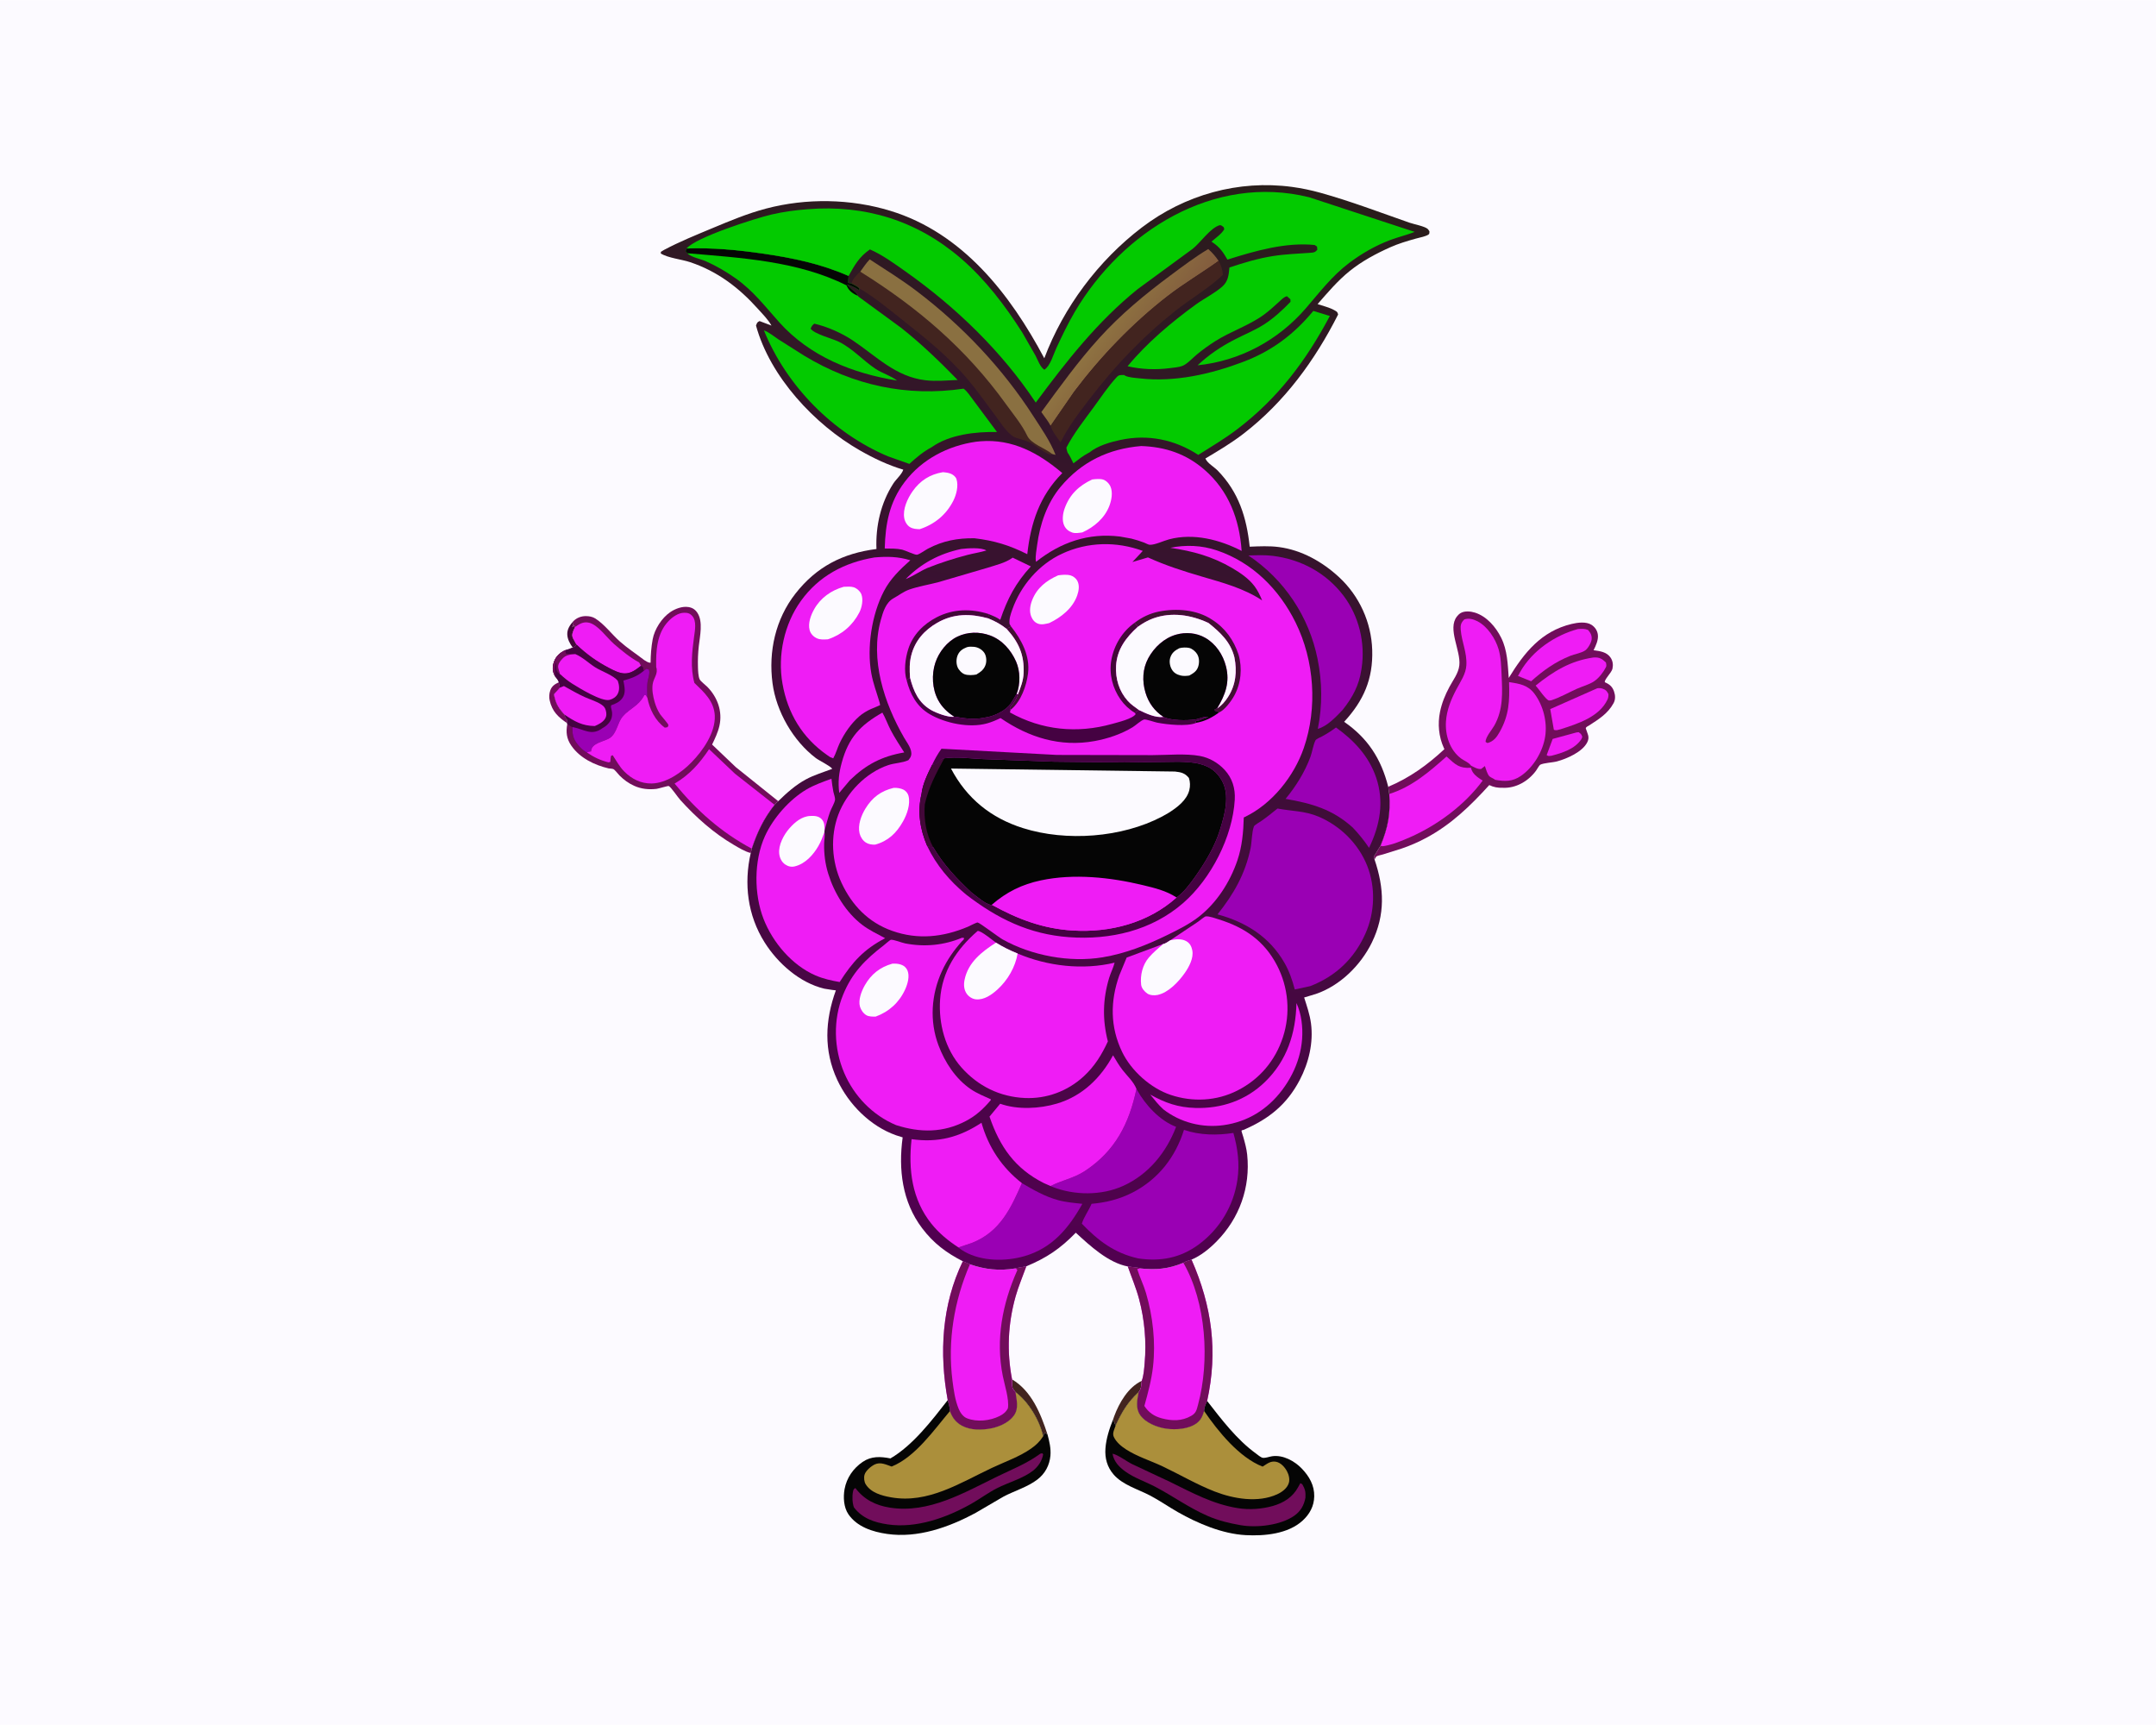 <svg version="1.1" xmlns="http://www.w3.org/2000/svg" style="display: block;" viewBox="0 0 2048 1638" width="1280" height="1024">
<defs>
	<linearGradient id="Gradient1" gradientUnits="userSpaceOnUse" x1="1046.05" y1="142.744" x2="849.971" y2="1188.05">
		<stop class="stop0" offset="0" stop-opacity="1" stop-color="rgb(41,29,27)"/>
		<stop class="stop1" offset="1" stop-opacity="1" stop-color="rgb(82,0,81)"/>
	</linearGradient>
	<linearGradient id="Gradient2" gradientUnits="userSpaceOnUse" x1="1088.92" y1="331.729" x2="1054.93" y2="305.619">
		<stop class="stop0" offset="0" stop-opacity="1" stop-color="rgb(131,93,62)"/>
		<stop class="stop1" offset="1" stop-opacity="1" stop-color="rgb(142,114,65)"/>
	</linearGradient>
</defs>
<path transform="translate(0,0)" fill="rgb(252,250,255)" d="M -0 -0 L 2048 0 L 2048 1638 L -0 1638 L -0 -0 z"/>
<path transform="translate(0,0)" fill="rgb(67,7,57)" d="M 544.676 589.746 L 544.667 590.492 C 544.625 592.501 544.588 593.735 543.5 595.51 L 545.449 594.035 L 546.389 595.178 C 544.827 598.374 542.81 601.88 544.075 605.5 L 547.6 612.016 C 546.229 613.592 546.084 614.248 544.015 614.837 C 541.326 611.163 538.998 606.894 538.861 602.23 C 538.713 597.227 541.513 593.32 544.676 589.746 z"/>
<path transform="translate(0,0)" fill="rgb(113,13,91)" d="M 522.148 665.079 C 521.417 662.144 521.673 658.534 522.662 655.693 C 524.157 651.402 526.914 649.679 530.848 647.808 C 531.256 649.531 531.66 651.161 531.837 652.929 L 526.202 659.284 C 527.703 666.655 529.523 670.938 534.5 676.593 L 536.052 678.412 C 536.809 680.272 537.397 682.043 538.816 683.518 L 538.713 686.673 C 530.195 680.872 524.478 675.497 522.148 665.079 z"/>
<path transform="translate(0,0)" fill="rgb(66,36,31)" d="M 1084.56 1311.33 C 1084.31 1314.98 1084.17 1319.13 1081.63 1322.05 C 1071.21 1331.5 1065.6 1341.09 1059.75 1353.81 L 1057.29 1348.15 L 1058.34 1345.07 C 1063.11 1332.15 1071.65 1317.35 1084.56 1311.33 z"/>
<path transform="translate(0,0)" fill="rgb(66,36,31)" d="M 961.351 1309.93 C 979.902 1320.93 988.59 1342.41 994.985 1362.11 L 992.848 1360.97 L 991.877 1361.31 L 990.889 1364.02 C 987.535 1348.89 977.021 1331.3 964.618 1322.04 C 960.54 1317.72 961.364 1315.63 961.351 1309.93 z"/>
<path transform="translate(0,0)" fill="rgb(239,28,245)" d="M 914.605 1197.76 L 921.33 1200.59 C 935.675 1205.63 949.259 1207.02 964.325 1204.56 L 964.364 1204.48 L 974.911 1202.55 C 971.531 1212.01 967.454 1221.42 964.735 1231.08 C 957.428 1257.04 956.226 1283.48 961.351 1309.93 C 961.364 1315.63 960.54 1317.72 964.618 1322.04 C 965.664 1329.54 967.935 1337.41 963.22 1344.11 C 957.859 1351.74 947.295 1355.79 938.389 1357 C 929.048 1358.27 918.693 1357.9 910.797 1352.06 C 906.456 1348.85 904.232 1344.97 902.295 1340.1 C 902.569 1337.06 900.943 1332.69 900.255 1329.64 C 892.105 1285.06 894.555 1239.16 914.605 1197.76 z"/>
<path transform="translate(0,0)" fill="rgb(113,13,91)" d="M 914.605 1197.76 L 921.33 1200.59 C 906.3 1235.38 899.955 1273.41 904.768 1311.17 C 905.911 1320.13 907.205 1329.72 910.728 1338.1 C 912.204 1341.61 914.834 1345.42 918.5 1346.87 C 928.042 1350.66 940.443 1349.29 949.5 1344.76 C 953.027 1343 955.642 1340.93 957.433 1337.34 C 958.731 1328.72 954.323 1315.53 952.556 1306.67 C 945.619 1271.89 952.156 1238.14 966.409 1206.11 C 965.294 1204.72 965.986 1205.24 964.325 1204.56 L 964.364 1204.48 L 974.911 1202.55 C 971.531 1212.01 967.454 1221.42 964.735 1231.08 C 957.428 1257.04 956.226 1283.48 961.351 1309.93 C 961.364 1315.63 960.54 1317.72 964.618 1322.04 C 965.664 1329.54 967.935 1337.41 963.22 1344.11 C 957.859 1351.74 947.295 1355.79 938.389 1357 C 929.048 1358.27 918.693 1357.9 910.797 1352.06 C 906.456 1348.85 904.232 1344.97 902.295 1340.1 C 902.569 1337.06 900.943 1332.69 900.255 1329.64 C 892.105 1285.06 894.555 1239.16 914.605 1197.76 z"/>
<path transform="translate(0,0)" fill="rgb(239,28,245)" d="M 1124.11 1199.21 C 1126.53 1197.72 1129.13 1197.02 1131.83 1196.19 C 1151.24 1240.36 1157.04 1283.26 1146.67 1330.42 C 1145.32 1333.55 1143.7 1336.5 1143.8 1339.97 C 1142.41 1344.59 1140.85 1348.45 1136.88 1351.45 C 1129.25 1357.21 1116.92 1358.04 1107.83 1356.74 C 1099.15 1355.5 1088.19 1351.26 1083.02 1343.77 C 1078.45 1337.14 1080.23 1329.39 1081.63 1322.05 C 1084.17 1319.13 1084.31 1314.98 1084.56 1311.33 C 1086.46 1306.31 1086.85 1299.75 1087.32 1294.44 C 1089.13 1274.16 1087.27 1253.29 1082.02 1233.62 C 1079.22 1223.11 1074.89 1212.94 1071.31 1202.67 L 1082.63 1204.15 L 1082.77 1204.5 C 1098.15 1206.17 1109.84 1205.08 1124.11 1199.21 z"/>
<path transform="translate(0,0)" fill="rgb(113,13,91)" d="M 1124.11 1199.21 C 1126.53 1197.72 1129.13 1197.02 1131.83 1196.19 C 1151.24 1240.36 1157.04 1283.26 1146.67 1330.42 C 1145.32 1333.55 1143.7 1336.5 1143.8 1339.97 C 1142.41 1344.59 1140.85 1348.45 1136.88 1351.45 C 1129.25 1357.21 1116.92 1358.04 1107.83 1356.74 C 1099.15 1355.5 1088.19 1351.26 1083.02 1343.77 C 1078.45 1337.14 1080.23 1329.39 1081.63 1322.05 C 1084.17 1319.13 1084.31 1314.98 1084.56 1311.33 C 1086.46 1306.31 1086.85 1299.75 1087.32 1294.44 C 1089.13 1274.16 1087.27 1253.29 1082.02 1233.62 C 1079.22 1223.11 1074.89 1212.94 1071.31 1202.67 L 1082.63 1204.15 L 1082.77 1204.5 L 1080.27 1205.18 C 1082.64 1212.9 1086.3 1220.13 1088.6 1227.94 C 1095.12 1250.09 1097.88 1274.8 1095.26 1297.79 C 1093.81 1310.53 1090.46 1322.84 1087.05 1335.16 C 1091.13 1341.45 1096.36 1345 1103.58 1346.93 C 1113.26 1349.51 1122.61 1349.7 1131.54 1344.58 C 1136.22 1341.9 1136.66 1339.03 1138.02 1334 C 1149.27 1292.54 1145.77 1236.82 1124.11 1199.21 z"/>
<path transform="translate(0,0)" fill="rgb(5,5,5)" d="M 964.618 1322.04 C 977.021 1331.3 987.535 1348.89 990.889 1364.02 L 991.877 1361.31 L 992.848 1360.97 L 994.985 1362.11 C 996.78 1368.61 998.434 1375.64 997.803 1382.44 C 996.96 1391.54 992.753 1399.39 985.5 1404.99 C 976.366 1412.05 963.767 1415.77 953.5 1421.11 L 926.837 1436.68 C 901.401 1450.41 871.824 1460.94 842.59 1456.71 C 828.876 1454.73 814.147 1450.05 805.93 1438.07 C 801.398 1431.46 800.873 1421.76 802.272 1414.12 C 804.225 1403.47 810.555 1394.38 819.464 1388.31 C 827.719 1382.68 836.486 1383.16 845.842 1385 C 867.154 1372.59 885.226 1348.89 900.255 1329.64 C 900.943 1332.69 902.569 1337.06 902.295 1340.1 C 904.232 1344.97 906.456 1348.85 910.797 1352.06 C 918.693 1357.9 929.048 1358.27 938.389 1357 C 947.295 1355.79 957.859 1351.74 963.22 1344.11 C 967.935 1337.41 965.664 1329.54 964.618 1322.04 z"/>
<path transform="translate(0,0)" fill="rgb(113,13,91)" d="M 988.197 1380.5 L 989.956 1380.08 L 990.905 1381 C 990.015 1387.12 986.14 1392.81 981.279 1396.64 C 971.959 1403.98 957.73 1407.84 946.978 1413.33 C 938.504 1417.66 930.913 1423.41 922.655 1428.08 C 899.245 1441.31 870.33 1451.69 843.188 1447.67 C 830.564 1445.8 818.996 1441.92 811.129 1431.45 C 809.595 1427.2 809.362 1420.98 810.275 1416.54 C 810.681 1414.56 810.882 1414.12 812.5 1413.12 C 820.824 1424.13 831.88 1429.64 845.332 1431.75 C 882.259 1437.53 915.745 1417.55 947.612 1402.05 C 961.616 1395.24 975.582 1389.81 988.197 1380.5 z"/>
<path transform="translate(0,0)" fill="rgb(171,143,59)" d="M 964.618 1322.04 C 977.021 1331.3 987.535 1348.89 990.889 1364.02 C 987.767 1368.91 984.175 1372.35 979.46 1375.65 C 968.366 1383.44 954.488 1388.21 942.228 1394 C 911.96 1408.29 881.417 1428.22 846.344 1421.95 C 837.631 1420.4 827.351 1417.63 822.357 1409.6 C 820.837 1407.15 820.431 1403.24 821.236 1400.48 C 822.363 1396.62 827.455 1392.39 830.918 1390.72 C 836.351 1388.11 841.719 1390.93 847.004 1392.72 C 869.444 1383.65 887.105 1358.1 902.295 1340.1 C 904.232 1344.97 906.456 1348.85 910.797 1352.06 C 918.693 1357.9 929.048 1358.27 938.389 1357 C 947.295 1355.79 957.859 1351.74 963.22 1344.11 C 967.935 1337.41 965.664 1329.54 964.618 1322.04 z"/>
<path transform="translate(0,0)" fill="rgb(5,5,5)" d="M 1081.63 1322.05 C 1080.23 1329.39 1078.45 1337.14 1083.02 1343.77 C 1088.19 1351.26 1099.15 1355.5 1107.83 1356.74 C 1116.92 1358.04 1129.25 1357.21 1136.88 1351.45 C 1140.85 1348.45 1142.41 1344.59 1143.8 1339.97 C 1143.7 1336.5 1145.32 1333.55 1146.67 1330.42 C 1160.29 1347.91 1174.91 1367.23 1193.01 1380.32 C 1194.62 1381.48 1197.74 1384.27 1199.7 1384.44 C 1202.53 1384.69 1205.67 1383.32 1208.5 1382.92 C 1218.76 1381.46 1229.65 1387.43 1236.57 1394.63 C 1243.7 1402.05 1248.62 1410.6 1248.4 1421.11 C 1248.2 1430.38 1244.08 1437.88 1237.42 1444.02 C 1223.6 1456.76 1201.16 1458.82 1183.25 1457.86 C 1161.19 1456.67 1137.85 1446.83 1118.75 1435.94 C 1109.81 1430.83 1101.34 1424.88 1092.2 1420.11 C 1080.84 1414.18 1066.54 1410.25 1057.91 1400.38 C 1051.73 1393.31 1049.39 1384.82 1050.07 1375.5 C 1050.75 1366.18 1053.8 1356.76 1057.29 1348.15 L 1059.75 1353.81 C 1065.6 1341.09 1071.21 1331.5 1081.63 1322.05 z"/>
<path transform="translate(0,0)" fill="rgb(113,13,91)" d="M 1056.81 1380.5 C 1062.41 1381.7 1069.94 1387.76 1075.5 1390.44 L 1111.53 1407.34 C 1132.83 1417.79 1152.23 1428.48 1176 1432.25 C 1186.81 1433.97 1198.71 1433.13 1209.22 1430.12 C 1219.39 1427.21 1227.98 1421.78 1233.1 1412.31 L 1234.69 1409.44 L 1235.21 1408.5 L 1237.04 1409.5 C 1239.74 1414.14 1240.36 1416.89 1240.05 1422.24 C 1238.74 1429.49 1235.54 1435.16 1229.43 1439.44 C 1216.42 1448.57 1193.82 1451.09 1178.38 1448.4 C 1167.5 1446.49 1157.54 1444.1 1147.32 1439.69 C 1129.65 1432.06 1114.28 1420.82 1097.37 1411.93 C 1088.16 1407.09 1077.46 1403.55 1069.03 1397.49 C 1063.11 1393.23 1057.98 1387.98 1056.81 1380.5 z"/>
<path transform="translate(0,0)" fill="rgb(171,143,59)" d="M 1081.63 1322.05 C 1080.23 1329.39 1078.45 1337.14 1083.02 1343.77 C 1088.19 1351.26 1099.15 1355.5 1107.83 1356.74 C 1116.92 1358.04 1129.25 1357.21 1136.88 1351.45 C 1140.85 1348.45 1142.41 1344.59 1143.8 1339.97 C 1157.02 1359.26 1177.12 1384.16 1199.36 1392.77 C 1203.64 1390.18 1206.7 1387.22 1212 1388.15 C 1216.55 1388.95 1220.4 1393.28 1222.48 1397.14 C 1224.21 1400.33 1225.36 1404.73 1224.26 1408.31 C 1222.71 1413.42 1217.79 1416.98 1213.13 1419.1 C 1194.96 1427.38 1171.8 1423.42 1153.87 1416.44 C 1136.74 1409.78 1120.96 1400.41 1104.39 1392.56 C 1092.87 1387.11 1080.27 1383.3 1069.54 1376.37 C 1065.03 1373.46 1060.27 1369.47 1057.98 1364.5 C 1056.39 1361.04 1058.63 1357.2 1059.75 1353.81 C 1065.6 1341.09 1071.21 1331.5 1081.63 1322.05 z"/>
<path transform="translate(0,0)" fill="rgb(113,13,91)" d="M 617.993 629.237 C 618.118 621.533 618.596 614.553 619.993 606.964 C 621.755 597.397 628.632 586.688 636.694 581.194 C 641.479 577.934 648.213 575.408 654.056 576.388 C 657.778 577.011 660.368 578.697 662.454 581.843 C 668.003 590.214 664.87 603.868 663.818 613.209 C 663.058 619.955 662.774 626.649 662.993 633.438 C 663.095 636.611 663.245 642.177 664.608 645.015 C 665.542 646.96 670.162 650.405 671.844 652.119 C 681.508 661.97 686.486 675.397 683.386 689.168 C 681.998 695.331 679.163 701.313 676.421 706.979 L 698.947 728.426 L 739.253 760.752 C 737.995 761.872 736.782 762.867 735.775 764.227 C 725.418 777.299 719.36 790.145 714.116 805.862 L 713.131 809.986 C 707.788 808.733 701.707 804.969 697 802.221 C 677.755 790.984 660.997 775.959 646.107 759.481 C 643.788 756.914 637.466 747.447 635.266 746.36 C 634.634 746.048 625.424 748.849 623.676 749.052 C 616.256 749.912 609.034 749.201 602.22 746.083 C 596.965 743.678 592.572 740.46 588.501 736.378 C 587.076 734.95 584.312 731.154 582.676 730.321 C 581.74 729.845 579.297 729.807 578.164 729.635 C 564.642 726.473 550.833 719.768 542.719 708.06 C 538.161 701.484 537.47 695.16 538.875 687.528 L 538.713 686.673 L 538.816 683.518 C 537.397 682.043 536.809 680.272 536.052 678.412 L 534.5 676.593 C 529.523 670.938 527.703 666.655 526.202 659.284 L 531.837 652.929 C 531.66 651.161 531.256 649.531 530.848 647.808 C 530.366 645.737 528.624 644.021 527.34 642.34 L 526.976 641.672 C 524.605 637.141 524.55 633.052 526.259 628.27 C 528.124 623.051 531.963 619.638 536.904 617.361 C 539.438 616.699 541.656 615.983 544.015 614.837 C 546.084 614.248 546.229 613.592 547.6 612.016 L 544.075 605.5 C 542.81 601.88 544.827 598.374 546.389 595.178 L 545.449 594.035 L 543.5 595.51 C 544.588 593.735 544.625 592.501 544.667 590.492 L 544.676 589.746 C 547.869 586.592 552.001 584.96 556.486 584.976 C 559.655 584.988 562.787 585.53 565.5 587.244 C 574.057 592.649 581.088 602.196 588.692 608.961 C 596.014 615.474 604.331 620.816 612.057 626.817 C 614.089 627.962 615.626 629.335 617.993 629.237 z"/>
<path transform="translate(0,0)" fill="rgb(239,28,245)" d="M 546.389 595.178 C 550.632 592.315 554.178 590.027 559.5 591.246 C 568.05 593.204 576.487 605.562 583.189 611.403 C 590.138 617.46 598.983 624.704 607.105 628.962 C 607.705 630.02 608.376 631.062 608.835 632.19 C 604.181 635.782 599.549 639.5 593.34 639.41 C 588.47 639.339 583.214 636.653 578.944 634.443 C 567.129 628.327 557.181 621.228 547.6 612.016 L 544.075 605.5 C 542.81 601.88 544.827 598.374 546.389 595.178 z"/>
<path transform="translate(0,0)" fill="rgb(239,28,245)" d="M 714.116 805.862 C 684.795 790.183 661.813 769.63 640.795 744.04 C 654.963 735.744 664.538 724.927 673.565 711.365 L 698.18 734.68 L 735.775 764.227 C 725.418 777.299 719.36 790.145 714.116 805.862 z"/>
<path transform="translate(0,0)" fill="rgb(69,2,66)" d="M 547.6 612.016 C 557.181 621.228 567.129 628.327 578.944 634.443 C 583.214 636.653 588.47 639.339 593.34 639.41 C 599.549 639.5 604.181 635.782 608.835 632.19 L 610.918 633.581 L 611.039 634.714 C 611.231 636.195 611.028 635.645 611.741 636.735 L 614 634.987 L 616.329 635.663 C 617.893 639.074 615.227 645.086 614.929 649 C 614.591 653.449 614.786 658.126 614.952 662.586 L 613.523 660.148 L 612.069 660.035 L 611.57 660.963 C 606.193 670.736 597.991 672.711 591.462 680.435 C 586.473 686.337 586.097 696.023 579.401 700.688 C 574.263 704.267 561.541 705.283 561.5 713.51 L 560.454 713.601 C 559.288 713.725 558.517 713.969 557.46 714.465 C 555.177 713.595 551.965 710.568 550.318 708.724 C 544.926 702.683 543.447 698.482 543.825 690.366 C 542.956 690.436 539.803 688.096 538.875 687.528 L 538.713 686.673 L 538.816 683.518 C 537.397 682.043 536.809 680.272 536.052 678.412 L 534.5 676.593 C 529.523 670.938 527.703 666.655 526.202 659.284 L 531.837 652.929 C 531.66 651.161 531.256 649.531 530.848 647.808 C 530.366 645.737 528.624 644.021 527.34 642.34 L 526.976 641.672 C 524.605 637.141 524.55 633.052 526.259 628.27 C 528.124 623.051 531.963 619.638 536.904 617.361 C 539.438 616.699 541.656 615.983 544.015 614.837 C 546.084 614.248 546.229 613.592 547.6 612.016 z"/>
<path transform="translate(0,0)" fill="rgb(113,13,91)" d="M 527.34 642.34 L 526.976 641.672 C 524.605 637.141 524.55 633.052 526.259 628.27 C 528.124 623.051 531.963 619.638 536.904 617.361 L 537.51 620.5 C 539.22 621.126 539.466 621.062 541.194 620.895 C 543.087 620.713 544.587 620.747 546.455 621.041 C 541.7 621.529 537.724 621.562 534.312 625.31 L 533.406 626.295 C 531.718 628.221 529.916 630.791 530.163 633.5 C 530.321 635.225 531.005 636.89 531.509 638.531 L 532.022 640.334 C 530.031 638.652 529.005 638.242 528.51 635.5 L 528.417 628.65 C 526.464 633.01 527.14 637.672 527.34 642.34 z"/>
<path transform="translate(0,0)" fill="rgb(239,28,245)" d="M 531.837 652.929 L 535.672 651.417 C 542.084 655.003 548.49 658.709 555.174 661.766 C 560.202 664.066 567.015 666.015 571.5 669.15 C 573.677 670.672 574.768 671.998 575.446 674.504 C 576.256 677.494 576.333 680.087 574.556 682.757 C 572.448 685.924 568.398 687.967 564.977 689.394 C 553.138 689.251 545.674 685.005 536.052 678.412 L 534.5 676.593 C 529.523 670.938 527.703 666.655 526.202 659.284 L 531.837 652.929 z"/>
<path transform="translate(0,0)" fill="rgb(239,28,245)" d="M 532.022 640.334 L 531.509 638.531 C 531.005 636.89 530.321 635.225 530.163 633.5 C 529.916 630.791 531.718 628.221 533.406 626.295 L 534.312 625.31 C 537.724 621.562 541.7 621.529 546.455 621.041 C 553.551 623.996 558.983 629.539 565.414 633.623 C 571.391 637.419 582.708 641.154 586.858 646.5 C 588.239 650.434 588.788 654.974 586.764 658.827 C 585.187 661.829 582.212 663.732 579 664.534 C 571.502 666.405 550.27 653.372 543.405 649.035 C 539.391 646.499 535.855 643.617 532.405 640.366 L 532.022 640.334 z"/>
<path transform="translate(0,0)" fill="rgb(154,0,180)" d="M 611.741 636.735 L 614 634.987 L 616.329 635.663 C 617.893 639.074 615.227 645.086 614.929 649 C 614.591 653.449 614.786 658.126 614.952 662.586 L 613.523 660.148 L 612.069 660.035 L 611.57 660.963 C 606.193 670.736 597.991 672.711 591.462 680.435 C 586.473 686.337 586.097 696.023 579.401 700.688 C 574.263 704.267 561.541 705.283 561.5 713.51 L 560.454 713.601 C 559.288 713.725 558.517 713.969 557.46 714.465 C 555.177 713.595 551.965 710.568 550.318 708.724 C 544.926 702.683 543.447 698.482 543.825 690.366 L 545.373 690.683 C 554.784 692.719 561.713 698.485 571.213 692.164 L 572.178 691.47 C 575.31 689.763 578.199 687.406 579.913 684.198 C 581.645 680.959 581.849 677.011 580.863 673.533 C 580.419 671.967 580.107 671.258 580.607 669.626 C 584.579 668.367 588.559 666.493 591.088 663.027 C 594.595 658.219 593.353 652.706 592.383 647.276 L 592.182 646.211 C 599.117 644.26 605.247 642.197 610.84 637.5 L 611.741 636.735 z"/>
<path transform="translate(0,0)" fill="rgb(239,28,245)" d="M 623.31 633.309 C 623.026 618.105 623.824 601.373 635.048 589.714 C 638.814 585.803 644.26 581.841 649.891 581.8 C 653.239 581.777 655.399 582.315 657.684 584.976 C 661.884 589.869 660.108 598.635 659.317 604.536 C 657.338 619.29 655.641 633.811 659.609 648.447 C 668.714 657.197 678.376 665.795 678.983 679.5 C 679.701 695.702 667.634 712.793 656.897 723.826 C 647.512 733.47 633.066 743.672 619.044 743.951 C 608.901 744.152 600.066 739.688 593.006 732.598 C 588.405 727.977 585.597 722.45 582 717.104 L 580.412 717.724 L 580.051 719.837 L 579.755 723.455 L 578 723.884 C 570.224 721.948 564.059 718.98 557.46 714.465 C 558.517 713.969 559.288 713.725 560.454 713.601 L 561.5 713.51 C 561.541 705.283 574.263 704.267 579.401 700.688 C 586.097 696.023 586.473 686.337 591.462 680.435 C 597.991 672.711 606.193 670.736 611.57 660.963 L 612.069 660.035 L 613.523 660.148 L 614.952 662.586 C 617.062 673.401 622.433 684.317 631.5 690.923 L 634.08 690.5 C 634.358 689.833 634.989 689.218 634.914 688.5 C 634.768 687.107 628.269 680.018 627.068 678.193 C 624.695 674.59 622.985 670.563 621.819 666.419 C 620.344 661.173 619.172 655.157 619.961 649.705 C 620.845 643.607 625.507 639.774 623.31 633.309 z"/>
<path transform="translate(0,0)" fill="rgb(113,13,91)" d="M 1318.69 747.099 C 1339.2 738.427 1355.82 726.441 1372.06 711.333 L 1371.45 710.028 C 1366.66 699.508 1365.56 687.339 1367.87 676 C 1369.62 667.46 1372.68 659.997 1376.78 652.3 C 1380.3 645.678 1385.39 639.342 1386.23 631.721 C 1387.79 617.661 1374.7 597.218 1383.94 585.332 C 1384.87 584.126 1386.07 582.928 1387.38 582.128 C 1391.15 579.821 1397.03 580.395 1401.06 581.665 C 1412.25 585.181 1420.9 595.3 1425.96 605.486 C 1431.93 617.484 1432.19 630.641 1433.16 643.729 C 1447.86 619.741 1464.04 599.338 1492.83 592.445 C 1498.47 591.094 1506.65 589.95 1511.81 593.28 C 1515.11 595.416 1517.36 598.761 1517.82 602.678 C 1518.41 607.71 1515.93 612.979 1513.76 617.383 C 1519.8 618.242 1526.27 618.93 1529.97 624.5 C 1532.05 627.624 1532.49 631.387 1531.68 635 C 1530.85 638.745 1523.47 645.61 1524.5 647.817 L 1525.35 648.196 C 1529.38 650.072 1531.74 652.343 1533.2 656.614 C 1534.45 660.281 1534.62 664.219 1532.73 667.689 C 1527.35 677.546 1518.66 682.937 1509.5 688.825 C 1508.42 689.519 1506.02 690.449 1506.4 691.766 C 1507.76 696.461 1510.34 699.55 1507.83 704.675 C 1503.28 713.968 1488.44 720.418 1479 722.977 C 1474.83 724.108 1466.46 724.35 1463 726.163 C 1462.2 726.585 1459.79 730.846 1459.09 731.797 C 1451.77 741.729 1440.01 748.654 1427.44 748.026 C 1422.77 748.151 1418.89 747.529 1414.68 745.455 C 1396.68 765.238 1378.53 782.907 1354.72 795.626 C 1347.17 799.657 1339.43 803.06 1331.32 805.792 L 1313.58 811.36 C 1312.05 811.835 1308.79 812.393 1307.5 813.23 C 1307.03 813.535 1306.06 815.58 1305.7 816.163 L 1305.01 813.487 L 1311.37 803.075 C 1318.45 786.013 1321.02 772.391 1319.66 753.917 L 1318.69 747.099 z"/>
<path transform="translate(0,0)" fill="rgb(239,28,245)" d="M 1497.38 695.5 L 1499.56 695.224 C 1501.77 696.806 1502.04 696.979 1503.02 699.5 C 1502.79 700.432 1502.62 701.19 1502.07 702 C 1495.81 711.299 1483.96 714.951 1473.74 717.609 C 1471.53 717.81 1471.08 718.306 1469.19 717 L 1474.9 701.638 L 1497.38 695.5 z"/>
<path transform="translate(0,0)" fill="rgb(239,28,245)" d="M 1517.3 653.5 C 1519.07 653.257 1520.79 653.354 1522.5 653.964 C 1525.69 655.103 1526.31 656.208 1527.86 659 C 1527.93 660.866 1527.79 662.497 1526.98 664.217 C 1519.13 680.892 1498.5 687.241 1482.41 692.447 C 1480 693.021 1478.41 693.823 1476.03 693 L 1472.59 673.299 L 1517.3 653.5 z"/>
<path transform="translate(0,0)" fill="rgb(239,28,245)" d="M 1498.91 597.25 C 1502.45 597.021 1505.13 596.788 1508.5 598.128 C 1510.83 600.783 1512.29 603.426 1511.91 607.088 C 1511.58 610.236 1508.48 615.617 1505.91 617.472 C 1502.31 620.071 1495.82 621.018 1491.55 622.745 C 1477.05 628.603 1465.97 636.557 1454.45 646.867 L 1441.94 641.823 L 1444.17 637.734 C 1455.68 617.737 1476.94 603.219 1498.91 597.25 z"/>
<path transform="translate(0,0)" fill="rgb(239,28,245)" d="M 1513.49 624.299 L 1514.25 624.225 C 1519.51 624.058 1521.81 625.548 1525.5 629.042 C 1525.72 630.666 1526.25 631.996 1525.49 633.489 C 1522.97 638.399 1518.97 643.631 1514.4 646.792 C 1509.85 649.938 1503.1 651.68 1498 653.968 C 1489.82 657.64 1482.04 662.166 1473.5 664.969 L 1471.5 665.153 C 1468.82 665.024 1461.39 653.781 1458.7 650.966 C 1475.84 637.265 1491.46 627.557 1513.49 624.299 z"/>
<path transform="translate(0,0)" fill="rgb(239,28,245)" d="M 1319.66 753.917 C 1340.86 747.35 1357.85 732.804 1374.06 718.309 L 1374.73 718.916 C 1382.79 726.223 1386.08 729.616 1397.29 729.066 C 1398.56 734.983 1403.6 738.106 1408.38 741.234 C 1391.35 764.384 1365.55 783.495 1339.41 795 C 1331.65 798.414 1323.26 801.866 1314.88 803.358 C 1313.38 803.624 1312.81 803.604 1311.37 803.075 C 1318.45 786.013 1321.02 772.391 1319.66 753.917 z"/>
<path transform="translate(0,0)" fill="rgb(239,28,245)" d="M 1397.33 727.028 L 1396.7 726.231 C 1394.61 723.727 1390.53 722.179 1387.87 720.204 C 1377.13 712.214 1372.65 698.028 1373.53 685.052 C 1374.26 674.136 1378.29 664.342 1383.31 654.755 C 1387.18 647.364 1392.48 640.092 1392.92 631.5 C 1393.54 619.458 1388.56 609.696 1387.57 598.15 C 1387.18 593.614 1387.75 591.245 1391 588.095 C 1395.22 586.692 1399.49 587.861 1403.37 589.835 C 1412.97 594.718 1420.57 606.387 1423.55 616.524 C 1425.77 624.086 1426.01 632.886 1426.37 640.718 C 1427.15 657.777 1428.07 673.605 1419.43 688.993 C 1417.05 693.235 1411.07 699.804 1411.19 704.5 L 1413 705.552 C 1418.89 703.893 1421.72 700.068 1424.63 694.871 C 1433.49 679.049 1434.06 665.553 1433.46 647.674 C 1443.23 649.141 1451.38 650.363 1457.63 658.748 C 1465.92 669.869 1469.84 685.337 1467.82 699.029 C 1465.7 713.328 1456.72 728.503 1444.75 736.741 C 1436.69 742.293 1429.34 742.122 1420.24 740.461 C 1418.64 739.108 1416.4 738.482 1414.85 737.168 C 1412.93 735.539 1411.39 729.867 1410.5 727.393 L 1407 730.13 C 1403.72 730.658 1400.24 728.392 1397.33 727.028 z"/>
<path transform="translate(0,0)" fill="url(#Gradient1)" d="M 858.032 445.886 C 843.361 441.512 829.835 435.039 816.578 427.453 C 773.714 402.924 731.47 357.666 718.133 309 C 719.163 306.519 718.997 305.949 721.5 304.745 L 732.832 309.038 C 729.54 303.195 724.462 298.165 720.003 293.192 C 701.865 272.968 681.573 257.508 655.542 248.798 C 647.612 246.144 634.267 244.808 627.638 240.5 L 627.843 238.943 L 630.909 237.089 C 645.477 229.332 661.508 222.862 676.74 216.495 C 693.592 209.451 710.043 202.564 727.777 197.89 C 765.926 187.834 807.884 188.505 845.594 199.988 C 914.254 220.896 959.638 279.145 991.98 340.08 C 1010.33 291.423 1043.33 247.352 1084.63 215.867 C 1125.38 184.798 1176.5 170.456 1227.44 177.341 C 1236.54 178.571 1245.41 180.44 1254.26 182.897 C 1282.91 190.851 1310.85 201.542 1338.91 211.317 C 1342.9 212.706 1353.05 214.661 1356 217.091 C 1356.78 217.733 1357.22 218.697 1357.84 219.5 C 1357.72 220.339 1357.93 221.29 1357.5 222.017 C 1356.34 223.963 1347.04 225.827 1344.63 226.502 C 1336.44 228.799 1328.15 231.256 1320.39 234.752 C 1306.83 240.857 1293.76 247.829 1282.13 257.182 C 1270.75 266.331 1261.15 277.675 1251.6 288.638 C 1256.7 290.397 1262.98 291.786 1267.59 294.469 C 1269.97 295.851 1270.37 295.87 1271.09 298.5 C 1249.07 342.027 1220.4 381.392 1181.54 411.483 C 1170.04 420.394 1157.51 427.839 1145.02 435.274 C 1146.9 439.824 1153.2 443.158 1156.69 446.744 C 1176.71 467.318 1184.11 491.172 1187.1 519.042 C 1196.37 518.669 1205.7 518.185 1214.92 519.404 C 1236.53 522.261 1256.19 533.387 1271.99 548 C 1291.27 565.834 1302.68 590.973 1303.48 617.195 C 1304.33 644.833 1295.24 665.34 1276.81 685.374 C 1299.37 700.987 1311.98 720.582 1318.69 747.099 L 1319.66 753.917 C 1321.02 772.391 1318.45 786.013 1311.37 803.075 L 1305.01 813.487 L 1305.7 816.163 C 1314.91 843.307 1316.03 868.643 1303.12 895.045 C 1292.57 916.605 1272.96 935.993 1250 943.845 L 1238.82 947.211 C 1241.38 955.268 1244.19 963.334 1245.31 971.744 C 1247.76 990.155 1243.17 1009.24 1234.64 1025.55 C 1222.4 1048.92 1205.19 1062.64 1181.31 1072.94 C 1180.64 1073.23 1179.55 1073.12 1179.29 1073.81 C 1179.19 1074.07 1180.78 1078.93 1181.01 1079.72 C 1182.56 1085.21 1184.11 1090.77 1184.7 1096.46 C 1187.93 1127.43 1177.37 1157.01 1155.45 1179.13 C 1148.72 1185.92 1140.71 1192.44 1131.83 1196.19 C 1129.13 1197.02 1126.53 1197.72 1124.11 1199.21 C 1109.84 1205.08 1098.15 1206.17 1082.77 1204.5 L 1082.63 1204.15 L 1071.31 1202.67 C 1052.74 1199.17 1035.29 1182.94 1021.91 1170.62 C 1007.21 1185.74 994.318 1194.44 974.911 1202.55 L 964.364 1204.48 L 964.325 1204.56 C 949.259 1207.02 935.675 1205.63 921.33 1200.59 L 914.605 1197.76 C 898.903 1189.7 886.754 1180.64 875.973 1166.39 C 856.923 1141.21 853.323 1110.47 857.438 1080.07 L 851.23 1078.11 C 826.806 1069.52 806.225 1048.82 795.386 1025.61 C 782.292 997.581 783.684 968.947 793.995 940.439 L 790.5 940.014 L 783 938.841 C 759.656 933.291 738.746 914.684 726.277 894.831 C 710.132 869.127 706.459 839.244 713.131 809.986 L 714.116 805.862 C 719.36 790.145 725.418 777.299 735.775 764.227 C 736.782 762.867 737.995 761.872 739.253 760.752 C 747.303 752.912 755.744 745.304 765.711 739.965 C 773.623 735.728 782.197 733.252 790.547 730.053 C 789.259 727.58 778.098 722.187 775 719.841 C 753.411 703.5 737.378 675.58 733.824 648.702 C 729.841 618.586 736.647 587.818 755.598 563.607 C 775.615 538.034 800.608 525.275 832.55 521.243 C 831.667 499.496 836.696 477.433 848.581 459.031 C 851.219 454.947 856.676 450.323 858.032 445.886 z"/>
<path transform="translate(0,0)" fill="rgb(239,28,245)" d="M 912.922 521.232 C 918.78 520.516 932.074 519.531 937 522.647 C 931.091 524.423 924.946 525.306 918.971 526.87 C 905.853 530.303 893.328 534.322 880.734 539.355 C 873.67 542.474 867.414 547 860.314 549.816 C 875.221 534.737 892.308 525.707 912.922 521.232 z"/>
<path transform="translate(0,0)" fill="rgb(239,28,245)" d="M 838.177 676.626 C 841.178 681.776 843.197 687.685 845.959 693.017 C 849.785 700.406 854.483 707.428 858.932 714.456 C 837.608 718.163 822.804 725.855 807.302 740.875 L 797.187 752.896 C 795.923 742.448 796.817 734.23 799.583 724.106 C 806.11 700.223 817.196 688.614 838.177 676.626 z"/>
<path transform="translate(0,0)" fill="rgb(239,28,245)" d="M 1231.51 952.497 C 1233.89 957.68 1235.43 963.36 1236.26 968.997 C 1239.73 992.801 1232.32 1015.99 1217.97 1035.05 C 1204.06 1053.53 1185.06 1065.34 1162.19 1068.48 C 1141.94 1071.26 1121.38 1065.99 1105.2 1053.56 C 1100.48 1049.31 1096.61 1044.35 1092.62 1039.43 C 1106.82 1047.34 1119.07 1051.67 1135.58 1052.13 C 1160.33 1052.83 1183.43 1044.98 1201.46 1027.56 C 1222.58 1007.17 1230.85 981.196 1231.51 952.497 z"/>
<path transform="translate(0,0)" fill="url(#Gradient2)" d="M 997.992 404.233 C 995.739 399.792 992.014 395.352 989.182 391.199 C 1006.84 366.996 1024.01 343.158 1044.18 320.894 C 1064.47 298.496 1087.47 279.463 1111.69 261.504 C 1123.38 252.835 1135.23 243.812 1147.72 236.337 C 1151.67 239.851 1154.61 243.238 1157.58 247.617 C 1141.57 259.168 1124.53 269.101 1108.89 281.229 C 1075.76 306.921 1045.5 338.451 1020.33 371.879 L 997.992 404.233 z"/>
<path transform="translate(0,0)" fill="rgb(66,36,31)" d="M 808.845 269.163 C 809.701 264.971 813.977 260.485 817.163 257.836 C 871.86 291.949 917.747 331.134 955.607 383.722 C 962.368 393.113 970.761 403.142 975.67 413.53 C 979.443 421.512 992.505 425.309 999.372 430.972 L 998.078 431.784 C 992.244 430.157 984.649 423.64 979.205 420.548 C 974.489 417.87 968.015 416.927 962.869 414.667 C 955.688 409.91 951.091 402.051 945.949 395.219 C 937.155 383.536 928.452 370.975 919.039 359.85 C 900.38 337.797 878.567 320.577 856.104 302.756 C 843.296 292.595 830.308 281.837 816.157 273.627 C 814.256 271.74 811.194 270.471 808.845 269.163 z"/>
<path transform="translate(0,0)" fill="rgb(66,36,31)" d="M 1157.58 247.617 C 1159.87 251.463 1161.42 256.41 1161.62 260.887 C 1148.3 273.56 1131.11 283.449 1116.58 294.967 C 1085.2 319.831 1059.39 347.002 1034.99 378.733 C 1025.1 391.593 1014.6 405.347 1007.45 419.943 C 1004 415.121 999.729 409.973 997.992 404.233 L 1020.33 371.879 C 1045.5 338.451 1075.76 306.921 1108.89 281.229 C 1124.53 269.101 1141.57 259.168 1157.58 247.617 z"/>
<path transform="translate(0,0)" fill="rgb(138,112,65)" d="M 817.163 257.836 C 820.031 253.877 822.77 249.711 826.137 246.159 C 841.302 256.029 856.735 265.618 871.149 276.578 C 914.172 309.293 952.34 349.568 981.606 395.083 C 989.075 406.7 997.726 418.928 1002.68 431.866 L 999.372 430.972 C 992.505 425.309 979.443 421.512 975.67 413.53 C 970.761 403.142 962.368 393.113 955.607 383.722 C 917.747 331.134 871.86 291.949 817.163 257.836 z"/>
<path transform="translate(0,0)" fill="rgb(154,0,180)" d="M 970.719 1123.56 C 981.76 1130.01 992.591 1136.29 1005.04 1139.68 C 1012.55 1141.73 1020.42 1142.35 1028.13 1143.19 C 1015.2 1166.31 999.606 1185.27 973 1192.93 C 955.314 1198.02 932.681 1197.91 916.315 1188.67 C 914.221 1187.49 912.23 1186.24 910.439 1184.63 L 923.472 1180.23 C 949.742 1169.82 960.108 1147.78 970.719 1123.56 z"/>
<path transform="translate(0,0)" fill="rgb(154,0,180)" d="M 1079.53 1034.03 L 1080.13 1035.12 C 1088.04 1049.31 1101.65 1064.17 1117.18 1070.07 C 1107.87 1094.4 1091.09 1115.16 1066.99 1126.11 C 1046.32 1135.51 1020.5 1135.28 999.514 1127 L 997.886 1126.3 C 1008.43 1120.93 1020.2 1118.8 1030.39 1112.11 C 1059.32 1093.13 1072.62 1066.96 1079.53 1034.03 z"/>
<path transform="translate(0,0)" fill="rgb(154,0,180)" d="M 1269.07 690.773 C 1286.13 702.908 1300.33 718.09 1307.2 738.274 C 1315.02 761.277 1310.84 783.758 1300.47 805.051 C 1295.72 798.052 1290.86 791.973 1285.01 785.839 C 1265.89 768.504 1246.09 762.88 1221.18 758.565 C 1230.93 746.755 1239.46 733.148 1244.76 718.736 C 1246.53 713.911 1247.39 707.386 1249.58 702.959 C 1250.18 701.752 1254.73 699.81 1255.95 699.152 C 1260.61 696.644 1264.82 693.917 1269.07 690.773 z"/>
<path transform="translate(0,0)" fill="rgb(154,0,180)" d="M 1185.87 527.395 C 1193.58 527.154 1201.36 526.784 1209.04 527.741 C 1235.94 531.095 1259.81 543.973 1276.24 565.636 C 1290.89 584.956 1297.07 610.48 1293.4 634.488 L 1293.16 636 C 1290.93 650.958 1284.75 662.248 1275.4 674.035 C 1269.15 680.604 1260.83 689.566 1251.8 692.072 C 1256.25 669.803 1256.04 647.81 1251.55 625.568 C 1243.44 585.426 1219.88 550.064 1185.87 527.395 z"/>
<path transform="translate(0,0)" fill="rgb(239,28,245)" d="M 910.439 1184.63 C 900.741 1178.26 892.137 1171.28 884.83 1162.2 C 866.171 1139.03 862.709 1110.45 865.912 1081.78 C 891.119 1085.34 911.282 1080.01 932.325 1066.18 C 938.875 1089.46 951.687 1108.67 970.719 1123.56 C 960.108 1147.78 949.742 1169.82 923.472 1180.23 L 910.439 1184.63 z"/>
<path transform="translate(0,0)" fill="rgb(239,28,245)" d="M 997.886 1126.3 L 991.547 1123.5 C 964.082 1109.66 949.677 1088.92 939.941 1060.34 L 950.074 1048.12 C 966.545 1054 987.519 1052.91 1004.13 1047.95 C 1028.02 1040.82 1045.63 1023.7 1057.29 1002.12 C 1060.08 1006.78 1062.88 1011.62 1066.2 1015.93 C 1070.8 1021.89 1076.66 1026.93 1079.53 1034.03 C 1072.62 1066.96 1059.32 1093.13 1030.39 1112.11 C 1020.2 1118.8 1008.43 1120.93 997.886 1126.3 z"/>
<path transform="translate(0,0)" fill="rgb(3,202,0)" d="M 863.818 440.422 L 843.438 433.199 C 791.174 411.106 746.926 366.153 725.629 313.551 C 730.337 315.24 735.195 319.358 739.394 322.114 L 764.1 337.751 C 810.56 365.772 861.291 376.908 915.287 368.945 C 918.808 371.396 921.907 376.452 924.561 379.869 L 947.081 410.136 C 926.775 409.693 901.92 412.492 884.973 424.552 C 877.175 428.702 870.285 434.456 863.818 440.422 z"/>
<path transform="translate(0,0)" fill="rgb(154,0,180)" d="M 1124.67 1072.96 C 1139.56 1078.05 1156.19 1078.31 1171.59 1075.86 C 1175.78 1090.62 1177.67 1105.19 1175.42 1120.46 C 1171.8 1145.1 1158.61 1167.12 1138.59 1181.87 C 1121.25 1194.64 1102.38 1198.18 1081.21 1195.03 C 1058.82 1190.09 1043.2 1178.28 1027.64 1162.02 C 1029.52 1155.81 1034.29 1149.4 1036.9 1143.18 C 1050.71 1141.98 1063.73 1138.74 1076.05 1132.34 C 1100.32 1119.75 1116.56 1098.84 1124.67 1072.96 z"/>
<path transform="translate(0,0)" fill="rgb(3,202,0)" d="M 652.113 235.823 C 676.626 234.909 700.277 237.133 724.5 240.638 C 752.768 244.73 779.762 250.263 806.053 261.921 L 805.562 268.456 L 808.845 269.163 C 811.194 270.471 814.256 271.74 816.157 273.627 L 815.984 275.356 L 814.806 274.538 C 811.692 272.438 808.019 271.095 804.477 269.906 C 806.788 272.467 808.754 274.446 811.5 276.51 C 813.154 277.753 814.045 278.891 814.878 280.755 C 814.931 281.319 817.009 282.643 817.479 283 L 856.156 311.29 C 875.171 326.304 892.824 343.378 909.713 360.71 C 899.695 361.102 889.103 362.152 879.126 360.974 C 850.571 357.603 832.379 338.025 809.95 323.071 C 799.434 316.059 785.822 310.046 773.5 307.207 C 771.385 308.962 771.071 309.443 770.047 312 C 773.651 317.149 790.715 321.332 797.138 324.549 C 810.317 331.151 819.706 342.171 831.747 350.166 C 838.167 354.428 846.23 356.612 852.174 361.269 C 809.711 354.357 769.392 338.436 740.039 305.697 C 726.675 290.793 715.473 275.942 698.832 264.191 C 689.842 257.842 680.413 252.321 670.334 247.867 C 665.833 245.878 656.044 243.988 652.97 240.333 L 651.308 238.488 L 652.113 235.823 z"/>
<path transform="translate(0,0)" fill="rgb(5,5,5)" d="M 652.113 235.823 C 676.626 234.909 700.277 237.133 724.5 240.638 C 752.768 244.73 779.762 250.263 806.053 261.921 L 805.562 268.456 L 808.845 269.163 C 811.194 270.471 814.256 271.74 816.157 273.627 L 815.984 275.356 L 814.806 274.538 C 811.692 272.438 808.019 271.095 804.477 269.906 C 806.788 272.467 808.754 274.446 811.5 276.51 C 813.154 277.753 814.045 278.891 814.878 280.755 C 810.471 278.936 806.501 276.118 804.509 271.715 L 804.146 270.844 C 757.607 247.584 703.822 244.748 652.97 240.333 L 651.308 238.488 L 652.113 235.823 z"/>
<path transform="translate(0,0)" fill="rgb(239,28,245)" d="M 783.156 790.004 C 783.843 793.699 782.938 797.304 782.862 801 C 782.656 810.905 783.844 820.308 786.793 829.786 C 792.456 847.989 803.658 866.478 818.944 878.141 C 825.594 883.215 833.449 886.986 840.815 890.913 C 820.645 901.4 809.688 913.48 797.594 932.54 C 789.699 931.147 781.963 929.44 774.577 926.229 C 752.366 916.572 734.079 895.021 725.362 872.751 C 716.107 849.107 716.082 817.28 726.568 794.075 C 734.311 776.94 749.756 759.307 766.011 749.68 C 773.465 745.265 781.723 742.427 789.817 739.428 C 790.291 743.612 790.791 747.781 791.64 751.908 C 792.033 753.817 793.369 757.377 793.238 759.206 C 793.031 762.117 789.597 767.787 788.491 770.855 C 786.325 776.865 784.77 783.079 783.159 789.255 L 783.156 790.004 z"/>
<path transform="translate(0,0)" fill="rgb(252,250,255)" d="M 783.156 790.004 C 781.544 794.573 779.874 799.048 777.452 803.262 C 772.531 811.824 764.876 820.313 754.913 822.687 C 751.609 823.474 748.694 822.756 745.884 820.884 C 742.507 818.633 740.63 814.652 740.191 810.701 C 739.269 802.399 744.482 792.714 749.778 786.659 C 754.902 780.8 761.5 775.178 769.599 774.799 C 773.555 774.614 777.442 774.757 780.4 777.735 C 783.528 780.887 783.185 785.161 783.159 789.255 L 783.156 790.004 z"/>
<path transform="translate(0,0)" fill="rgb(239,28,245)" d="M 927.137 419.348 L 931.365 418.923 C 961.786 416.499 986.573 430.06 1009.07 449.121 C 987.471 470.973 979.129 496.313 975.82 526.182 C 958.963 517.678 944.268 513.212 925.596 511.033 C 909.624 510.833 895.653 513.431 881.393 520.964 C 879.002 522.227 873.391 526.322 871.069 526.684 C 869.071 526.996 859.979 522.557 856.978 521.868 C 851.702 520.656 845.818 520.838 840.418 520.763 C 841.028 497.334 844.829 476.787 859.343 457.592 C 875.704 435.955 900.605 423.132 927.137 419.348 z"/>
<path transform="translate(0,0)" fill="rgb(252,250,255)" d="M 895.568 448.291 C 898.229 448.477 901.038 448.787 903.5 449.891 C 905.584 450.826 907.843 452.627 908.569 454.873 C 910.597 461.152 908.526 469.466 905.677 475.185 C 898.96 488.667 887.758 497.79 873.611 502.431 C 870.368 502.321 867.35 502.184 864.482 500.493 C 861.614 498.803 859.555 495.226 858.964 492 C 857.378 483.339 861.99 473.403 866.851 466.462 C 874.007 456.245 883.423 450.326 895.568 448.291 z"/>
<path transform="translate(0,0)" fill="rgb(3,202,0)" d="M 1067.74 355.953 L 1068.55 356.506 C 1072.19 358.452 1078.44 358.693 1082.52 359.163 C 1115.76 362.978 1149.68 355.274 1180.66 343.596 C 1207.94 333.316 1229.02 317.509 1247.52 295.121 L 1263.24 299.915 C 1240.54 342.53 1213.97 378.008 1175.22 407.502 C 1163.48 416.443 1150.72 423.977 1138.26 431.86 C 1115.97 417.29 1090.46 412.047 1064.31 417.646 C 1054.6 419.724 1042.8 423.104 1034.96 429.472 L 1033.99 429.97 C 1028.79 432.707 1024.27 436.3 1019.63 439.868 C 1017.91 436.47 1016.36 432.653 1014.07 429.621 C 1013.53 428.089 1013.23 426.596 1012.94 425 C 1019.89 411.554 1029.83 398.964 1038.78 386.758 C 1045.74 377.263 1052.49 367.032 1060.44 358.358 C 1062.99 355.577 1064.03 356.121 1067.74 355.953 z"/>
<path transform="translate(0,0)" fill="rgb(239,28,245)" d="M 830.534 529.277 C 842.476 528.203 853.214 528.371 864.72 531.94 C 854.92 540.681 845.811 549.435 839.649 561.249 C 828.091 583.409 823.232 614.768 827.691 639.465 C 829.407 648.968 832.803 657.639 835.465 666.844 C 835.537 667.092 836.103 669.331 836.014 669.517 C 835.908 669.74 828.143 672.847 827.29 673.236 C 823.352 675.031 819.519 677.294 816.25 680.149 C 808.471 686.943 801.972 696.371 797.582 705.68 C 795.36 710.393 794.066 715.506 791.5 720.042 L 788.5 718.881 L 785.888 717.086 C 762.162 700.595 748.237 677.378 743.267 649.037 C 738.556 622.18 744.853 592.77 760.767 570.572 C 777.791 546.825 802.216 534.067 830.534 529.277 z"/>
<path transform="translate(0,0)" fill="rgb(252,250,255)" d="M 801.496 557.129 C 804.433 557.043 808.083 556.681 810.907 557.564 C 813.811 558.473 817.1 561.391 818.22 564.237 C 820.189 569.242 818.718 576.784 816.354 581.402 C 810.026 593.761 799.549 602.727 786.438 607.005 C 782.931 607.216 779.111 607.553 775.847 605.999 C 772.565 604.436 769.964 601.716 769.036 598.135 C 767.385 591.761 770.208 584.127 773.293 578.593 C 779.383 567.672 789.596 560.459 801.496 557.129 z"/>
<path transform="translate(0,0)" fill="rgb(239,28,245)" d="M 1084.03 423.441 C 1106.85 424.218 1126.64 430.769 1144.1 445.928 C 1167.22 465.994 1177.36 493.057 1179.44 523.048 C 1158.6 512.318 1133.73 505.933 1110.5 512.055 C 1105.37 513.409 1096.99 517.482 1092.08 517.233 C 1090.82 517.169 1088.1 515.652 1086.83 515.165 C 1082.85 513.632 1078.82 512.463 1074.71 511.358 L 1063.92 509.415 C 1033.82 505.71 1007.56 514.888 984.165 533.401 L 983.888 532.108 C 983.471 527.827 984.624 521.697 985.202 517.343 C 987.816 497.679 994.635 477.545 1007.5 462.146 C 1027.52 438.195 1053.25 426.012 1084.03 423.441 z"/>
<path transform="translate(0,0)" fill="rgb(252,250,255)" d="M 1037.48 455.2 C 1040.41 454.835 1044.82 454.393 1047.7 455.248 C 1050.77 456.165 1053.62 459.1 1054.87 461.998 C 1057.2 467.447 1055.9 474.6 1053.9 479.967 C 1049.46 491.866 1039.37 500.404 1028.13 505.487 C 1025.05 505.883 1021.41 506.629 1018.41 505.556 C 1014.98 504.324 1012.5 502.302 1010.91 499 C 1008.61 494.23 1009.58 487.514 1011.31 482.714 C 1016.1 469.355 1024.92 461.098 1037.48 455.2 z"/>
<path transform="translate(0,0)" fill="rgb(154,0,180)" d="M 1213.52 767.729 C 1227.19 770.363 1239.27 769.841 1252.49 775.432 C 1273.18 784.178 1290.45 801.196 1298.75 822.208 C 1306.84 842.697 1305.96 866.512 1297.02 886.548 C 1286.43 910.285 1268.79 927.086 1244.59 936.422 L 1229.92 939.597 C 1227.64 930.869 1224.66 922.21 1220.16 914.355 C 1205.96 889.571 1183.48 875.606 1156.53 868.26 C 1171.96 848.928 1182.82 829.97 1187.93 805.456 C 1189.15 799.592 1189.06 790.126 1191.09 784.796 C 1191.63 783.38 1196.5 780.7 1197.79 779.81 C 1203.24 776.048 1208.37 771.878 1213.52 767.729 z"/>
<path transform="translate(0,0)" fill="rgb(239,28,245)" d="M 913.749 890.5 L 915.589 890.576 C 916.1 892.125 914.75 892.735 913.701 893.894 C 905.959 902.452 899.567 911.693 894.744 922.201 C 884.553 944.406 882.819 969.714 891.498 992.71 C 897.578 1008.82 907.755 1024.5 922.152 1034.29 C 927.982 1038.26 934.798 1041.02 941.21 1043.92 L 941.129 1044.74 C 934.12 1052.98 927.144 1059.49 917.492 1064.53 C 895.847 1075.83 874.156 1075.75 851.211 1068.44 C 828.882 1059.06 811.337 1040.93 801.852 1018.71 C 791.952 995.516 791.28 968.135 800.809 944.75 C 809.384 923.706 821.948 911.139 839.541 897.609 C 840.345 896.99 845.598 892.397 846.186 892.377 C 849.614 892.263 856.222 895.142 859.94 895.863 C 878.307 899.42 896.522 897.658 913.749 890.5 z"/>
<path transform="translate(0,0)" fill="rgb(252,250,255)" d="M 847.665 915.093 C 850.518 914.94 853.205 915.078 855.937 916.014 C 858.685 916.955 860.89 918.858 862.018 921.562 C 864.304 927.045 862.166 934.384 859.819 939.545 C 854.175 951.953 844.499 960.731 831.78 965.366 C 829.149 965.417 825.534 965.427 823.182 964.16 C 820.218 962.563 817.814 959.067 816.885 955.882 C 815.065 949.646 818.337 941.222 821.408 935.772 C 827.37 925.191 836 918.295 847.665 915.093 z"/>
<path transform="translate(0,0)" fill="rgb(239,28,245)" d="M 966.657 905.462 C 995.138 917.56 1028.64 921.384 1058.77 914.137 C 1057.54 919.155 1055 923.865 1053.51 928.85 C 1047.49 948.997 1047.12 968.594 1052.38 988.936 C 1046.6 1001.49 1039.77 1012.59 1029.54 1022.02 C 1014.18 1036.17 994.299 1043.62 973.395 1042.67 C 949.7 1041.58 928.989 1031.38 913.234 1013.61 C 897.847 996.253 891.435 972.062 893.001 949.219 C 894.848 922.274 908.703 901.243 928.705 883.998 C 931.899 883.678 942.808 892.827 946.066 895.109 C 952.814 899.31 959.324 902.467 966.657 905.462 z"/>
<path transform="translate(0,0)" fill="rgb(252,250,255)" d="M 946.066 895.109 C 952.814 899.31 959.324 902.467 966.657 905.462 C 964.442 918.414 957.182 930.837 947.488 939.649 C 942.06 944.583 934.703 949.764 927 948.961 C 923.537 948.6 920.108 946.361 918.181 943.499 C 915.542 939.581 915.335 934.877 916.261 930.358 C 919.66 913.77 932.659 903.756 946.066 895.109 z"/>
<path transform="translate(0,0)" fill="rgb(239,28,245)" d="M 1111.72 892.831 L 1138.25 875.112 C 1139.73 874.107 1144.11 870.322 1145.43 870.172 C 1148.56 869.814 1154.83 872.119 1157.87 873.073 C 1182.4 880.775 1200.97 893.402 1213.06 916.737 C 1223.92 937.7 1226.02 962.318 1218.7 984.825 C 1211.4 1007.25 1196.43 1024.96 1175.34 1035.62 C 1155.59 1045.61 1132.89 1046.72 1111.98 1039.72 C 1093.08 1033.41 1074.6 1016.89 1065.96 999 C 1054.49 975.262 1054.53 950.803 1063.22 926.245 L 1070.2 909.315 L 1104.93 896.38 C 1106.94 896.188 1109.91 893.908 1111.72 892.831 z"/>
<path transform="translate(0,0)" fill="rgb(252,250,255)" d="M 1111.72 892.831 C 1116.65 891.852 1122.43 891.122 1127 893.8 C 1130.38 895.781 1131.81 898.716 1132.55 902.359 C 1134.07 909.774 1129.39 918.329 1125.26 924.178 C 1119.47 932.39 1109.79 942.697 1099.5 944.814 C 1096.56 945.418 1092.42 945.204 1089.92 943.505 C 1087.16 941.628 1084.34 938.426 1083.96 935 C 1082.96 926.06 1085.35 916.231 1091.23 909.327 C 1095.28 904.576 1100.24 900.483 1104.93 896.38 C 1106.94 896.188 1109.91 893.908 1111.72 892.831 z"/>
<path transform="translate(0,0)" fill="rgb(3,202,0)" d="M 652.113 235.823 C 661.297 225.028 717.585 207.115 733.062 203.508 C 744.242 200.902 755.673 199.431 767.104 198.512 C 821.81 194.111 871.031 209.303 912.641 245.102 C 935.848 265.067 954.598 289.809 971.006 315.514 L 983.669 337.62 C 985.952 341.977 987.986 348.254 992 350.966 C 997.66 347.53 1000.6 336.493 1003.46 330.361 C 1008.89 318.703 1014.51 306.926 1021.04 295.846 C 1066.17 219.371 1153.14 164.79 1243.49 187.131 L 1343.84 220.061 C 1336.13 223.089 1328.03 224.947 1320.28 227.891 C 1306.33 233.191 1293.32 240.71 1281.41 249.678 C 1265.45 261.696 1253.41 277.553 1240.46 292.56 C 1214.22 322.975 1177.88 342.622 1137.61 346.756 C 1148.15 336.861 1159.46 329.222 1172.28 322.562 C 1181.73 317.653 1191.45 313.818 1200.48 308.087 C 1209.8 302.184 1218.21 294.401 1225.85 286.5 L 1225.78 284.091 L 1222.5 281.152 C 1219.4 281.879 1217.26 284.423 1214.94 286.502 C 1210.21 290.756 1205.53 295.119 1200.37 298.865 C 1186.45 308.968 1168.89 314.59 1154.19 323.962 C 1148.15 327.813 1142.22 332.05 1136.72 336.642 C 1132.93 339.801 1127.66 345.621 1123.15 347.345 C 1119.7 348.662 1115.02 348.963 1111.31 349.45 C 1098.11 351.18 1084.15 350.664 1071.11 347.685 C 1089.19 325.63 1112.93 305.724 1135.95 289.002 C 1143.89 283.231 1153.77 278.423 1161 272.045 C 1166.73 266.987 1167.14 260.985 1167.87 253.883 C 1181.31 249.347 1195.08 245.233 1209.11 243.016 C 1220.96 241.144 1232.6 240.786 1244.5 239.91 C 1247.92 239.657 1249.07 239.642 1251.35 237.018 L 1251.07 234 L 1248.83 232.5 C 1221.48 229.632 1191.8 238.205 1165.96 246.389 C 1162.02 239.493 1158.66 234.588 1151.98 230.102 L 1150.77 229.295 C 1154.74 225.867 1160.37 222.016 1162.97 217.5 L 1162.35 215.5 C 1161.22 214.743 1159.92 213.356 1158.52 213.727 C 1150.03 215.991 1140.24 230.315 1133.08 236.02 L 1080.86 274.293 C 1042.69 304.946 1012.83 343.112 983.875 382.182 C 951.58 333.512 907.787 291.267 860.245 257.7 C 849.622 250.2 838.277 241.88 826.351 236.694 C 816.102 243.812 811.99 251.329 806.053 261.921 C 779.762 250.263 752.768 244.73 724.5 240.638 C 700.277 237.133 676.626 234.909 652.113 235.823 z"/>
<path transform="translate(0,0)" fill="rgb(239,28,245)" d="M 960.494 594.933 L 958.999 592.5 C 958.38 587.713 959.979 583.292 961.55 578.831 C 969.569 556.047 986.784 535.944 1008.8 525.71 C 1033.17 514.382 1060.48 513.839 1085.54 523.052 L 1075.67 533.62 L 1090.44 529.231 C 1107.04 536.83 1124.08 542.263 1141.57 547.39 C 1161.4 553.201 1181.52 558.537 1198.92 570.061 C 1196.92 565.316 1194.74 560.633 1191.62 556.5 C 1186.27 549.408 1178.31 543.94 1170.73 539.487 C 1151.68 528.294 1133.26 523.274 1111.69 520.095 C 1126.5 517.093 1141.44 517.713 1155.75 522.511 C 1189.61 533.858 1215.17 559.52 1230.78 591.224 C 1248.56 627.33 1251.65 672.125 1238.48 710.263 C 1229.23 737.008 1208.55 763.147 1182.81 775.588 L 1181.48 776.225 C 1181.11 790.052 1179.86 803.982 1175.36 817.148 C 1168.3 837.813 1155.54 857.734 1138.05 871.104 C 1129.33 877.767 1118.87 882.973 1109.02 887.791 C 1089.36 897.408 1069.13 905.446 1047.44 909.045 C 1016.16 914.234 980.059 907.503 952.41 892.068 C 948.617 889.95 930.546 876.163 928.683 875.976 C 927.556 875.862 920.888 879.4 919.451 880.006 C 895.915 889.935 872.007 892.579 847.588 883.959 C 824.893 875.947 809.331 859.753 799.327 838.246 C 790.061 818.325 788.571 794.258 796.307 773.594 C 804.12 752.723 822.488 733.61 843.829 726.487 C 849.975 724.436 857.106 724.491 862.874 721.817 C 863.972 720.437 865.029 719.136 865.462 717.389 C 866.88 711.671 861.527 705.185 858.736 700.327 C 839.917 667.565 826.263 626.295 836.695 588.621 C 838.759 581.168 841.422 572.112 848.601 568.14 C 853.573 565.389 858.323 561.648 863.71 559.765 C 872.412 556.725 881.939 555.195 890.899 552.884 L 938.451 538.944 C 946.014 536.5 954.449 534.598 961.058 530.059 L 961.929 529.437 L 979.219 537.772 C 964.829 553.433 956.904 568.47 950.168 588.493 C 946.734 586.035 942.851 584.576 938.974 582.978 L 938.724 587.133 C 945.316 589.801 950.662 592.717 956.23 597.137 C 957.465 596.072 959.005 595.576 960.494 594.933 z"/>
<path transform="translate(0,0)" fill="rgb(65,15,51)" d="M 956.23 597.137 C 957.465 596.072 959.005 595.576 960.494 594.933 C 970.414 607.548 978.593 622.735 976.534 639.42 C 975.099 651.049 969.886 665.895 960.541 673.532 L 959.957 673.949 C 959.746 673.35 959.167 672.767 959.325 672.152 C 959.533 671.341 961.8 668.88 962.402 668.047 C 964.368 665.329 965.965 662.514 966.885 659.279 C 969.591 652.678 972.02 646.344 972.332 639.129 C 973.081 621.802 967.689 609.757 956.23 597.137 z"/>
<path transform="translate(0,0)" fill="rgb(67,7,57)" d="M 1077.87 676.752 C 1072.65 673.635 1068.02 669.293 1064.5 664.326 C 1056.83 653.476 1053.32 639.848 1055.68 626.655 C 1058.18 612.653 1066.11 599.561 1077.77 591.327 L 1080.81 595.14 C 1069.65 605.235 1061.03 616.629 1060.17 632.201 C 1059.49 644.529 1063.01 656.275 1071.32 665.545 C 1074.4 668.984 1078.33 671.576 1082.04 674.279 L 1077.87 676.752 z"/>
<path transform="translate(0,0)" fill="rgb(67,7,57)" d="M 861.192 645.857 C 858.459 636.832 859.899 625.342 862.714 616.442 C 867.04 602.767 877.151 592.621 889.686 586.127 C 905.276 578.05 922.5 577.715 938.974 582.978 L 938.724 587.133 C 921.794 582.46 905.87 582.416 890.324 591.315 C 878.117 598.303 869.206 608.345 865.665 622.104 C 863.788 629.399 863.979 635.932 864.446 643.375 L 861.192 645.857 z"/>
<path transform="translate(0,0)" fill="rgb(65,15,51)" d="M 1077.77 591.327 C 1084.61 586.067 1092.37 582.345 1100.85 580.656 C 1117.38 577.364 1136.9 578.742 1151.22 588.283 C 1163.59 596.07 1172.02 607.702 1176.5 621.539 C 1180.24 634.416 1178.89 648.779 1172.4 660.586 C 1169.62 665.658 1163.29 674.344 1157.9 676.537 C 1156.94 675.69 1156.5 675.468 1155.2 675.165 L 1154.07 674.945 L 1153.94 673.5 L 1156.19 672.623 C 1160.44 669.898 1163.6 666.244 1166.35 662.037 C 1173.94 650.432 1175.24 637.43 1172.55 624.054 C 1168.93 609.5 1159.15 600.438 1147.91 591.476 C 1131.32 583.793 1112.95 580.842 1095.33 587.186 C 1090.15 589.054 1085.29 591.96 1080.81 595.14 L 1077.77 591.327 z"/>
<path transform="translate(0,0)" fill="rgb(252,250,255)" d="M 1005.13 546.25 C 1008.86 545.721 1013.25 545.288 1016.96 546.319 C 1019.33 546.979 1021.98 549.002 1023.2 551.16 C 1025.69 555.553 1024.81 560.827 1023.24 565.344 C 1018.98 577.551 1007.91 586.235 996.658 591.585 C 993.381 592.33 989.798 593.381 986.488 592.323 C 983.094 591.239 980.953 588.718 979.624 585.5 C 977.514 580.392 978.548 574.629 980.523 569.639 C 985.126 558.013 994.023 551.217 1005.13 546.25 z"/>
<path transform="translate(0,0)" fill="rgb(252,250,255)" d="M 848.888 748.108 C 851.916 747.924 855.78 748.487 858.473 749.948 C 860.626 751.116 862.413 753.36 863.012 755.74 C 865.002 763.656 861.587 773.224 857.76 780.027 C 851.516 791.124 843.626 798.664 831.257 802.036 C 828.204 802.1 825.145 801.739 822.5 800.045 C 819.476 798.108 817.333 794.708 816.5 791.264 C 814.634 783.556 818.065 774.334 822.093 767.765 C 828.611 757.135 836.836 751.033 848.888 748.108 z"/>
<path transform="translate(0,0)" fill="rgb(69,2,66)" d="M 861.192 645.857 L 864.446 643.375 C 867.792 656.302 872.53 667.345 884.62 674.258 C 889.379 676.979 901.008 681.426 906.495 680.543 L 906.77 680.496 C 916.651 682.174 924.604 683.454 934.672 681.532 L 936 681.27 L 938.5 680.822 C 944.999 679.496 953.406 675.386 958.037 670.5 C 961.208 667.153 963.223 662.586 965.776 658.75 L 966.885 659.279 C 965.965 662.514 964.368 665.329 962.402 668.047 C 961.8 668.88 959.533 671.341 959.325 672.152 C 959.167 672.767 959.746 673.35 959.957 673.949 L 959.338 676.468 C 989.679 693.438 1023.29 696.699 1056.63 687.311 C 1061.92 685.822 1075.98 682.492 1078.82 678 L 1077.87 676.752 L 1082.04 674.279 C 1088.87 677.491 1097.46 681.705 1105.17 680.721 C 1112.29 684.318 1127.3 684.288 1135.29 683.155 C 1139.08 682.616 1144.1 679.99 1147.75 680.75 C 1145.29 681.94 1142.8 682.417 1140.35 683.641 C 1139.15 684.237 1137.81 684.311 1136.51 684.5 L 1135.59 685.588 L 1136.15 686.329 C 1136.08 686.402 1136.02 686.511 1135.93 686.549 C 1126.95 689.967 1108.66 688.02 1099.1 686.152 C 1096.81 685.706 1088.49 682.746 1086.83 683.182 C 1083.78 683.981 1078.85 688.735 1075.94 690.5 C 1065.15 697.051 1052.27 701.366 1039.89 703.629 C 1007.11 709.622 977.289 700.24 950.413 681.811 C 946.155 683.884 941.92 685.706 937.338 686.951 C 920.588 691.501 897.786 686.738 883 678.044 C 870.786 670.863 864.628 659.194 861.192 645.857 z"/>
<path transform="translate(0,0)" fill="rgb(252,250,255)" d="M 864.446 643.375 C 863.979 635.932 863.788 629.399 865.665 622.104 C 869.206 608.345 878.117 598.303 890.324 591.315 C 905.87 582.416 921.794 582.46 938.724 587.133 C 945.316 589.801 950.662 592.717 956.23 597.137 C 967.689 609.757 973.081 621.802 972.332 639.129 C 972.02 646.344 969.591 652.678 966.885 659.279 L 965.776 658.75 C 969.343 649.456 969.21 637.218 965.175 628.12 C 960.322 617.176 951.94 607.567 940.5 603.352 C 930.434 599.644 919.079 599.825 909.392 604.5 C 899.589 609.23 891.823 619.113 888.45 629.364 C 884.795 640.472 885.51 654.106 891.021 664.5 C 894.676 671.394 899.984 676.397 906.495 680.543 C 901.008 681.426 889.379 676.979 884.62 674.258 C 872.53 667.345 867.792 656.302 864.446 643.375 z"/>
<path transform="translate(0,0)" fill="rgb(252,250,255)" d="M 1080.81 595.14 C 1085.29 591.96 1090.15 589.054 1095.33 587.186 C 1112.95 580.842 1131.32 583.793 1147.91 591.476 C 1159.15 600.438 1168.93 609.5 1172.55 624.054 C 1175.24 637.43 1173.94 650.432 1166.35 662.037 C 1163.6 666.244 1160.44 669.898 1156.19 672.623 C 1163.88 659.748 1168.43 647.955 1164.57 632.744 C 1161.75 621.592 1154.99 611.455 1144.92 605.631 C 1136.61 600.824 1126.31 599.971 1117.15 602.594 C 1105.81 605.844 1096.36 614.616 1090.79 624.88 C 1085.29 635.008 1084.84 646.747 1088.11 657.653 C 1091.02 667.393 1096.71 675.142 1105.17 680.721 C 1097.46 681.705 1088.87 677.491 1082.04 674.279 C 1078.33 671.576 1074.4 668.984 1071.32 665.545 C 1063.01 656.275 1059.49 644.529 1060.17 632.201 C 1061.03 616.629 1069.65 605.235 1080.81 595.14 z"/>
<path transform="translate(0,0)" fill="rgb(69,2,66)" d="M 885.383 726.317 C 887.992 720.806 890.72 715.892 894.291 710.946 L 1004 716.838 L 1094.83 717.018 C 1108.87 716.993 1126.26 715.282 1139.9 717.831 C 1148.79 719.492 1157.12 724.332 1163.24 730.96 C 1170.61 738.934 1173.52 748.629 1172.91 759.366 C 1170.89 794.546 1150.39 834.358 1124.09 857.336 C 1093.97 883.655 1054.78 892.727 1015.58 889.934 C 977.588 887.227 947.183 872.203 917.54 849.329 C 902.081 836.51 889.454 821.688 880.793 803.452 L 886.497 804.576 C 896.503 821.525 908.682 834.239 922.933 847.573 C 928 851.277 935.224 857.98 941.233 859.372 L 942.1 859.158 C 966.826 872.763 990.528 881.864 1019 883.603 C 1054.57 885.775 1090.67 876.379 1117.62 852.236 C 1124.37 847.417 1130.24 839.62 1135.01 832.9 C 1144.65 819.325 1153.95 803.967 1158.87 787.967 C 1163.29 773.596 1168.62 755.229 1160.64 741.158 C 1155.7 732.462 1149.37 727.909 1139.68 725.375 C 1133.06 723.642 1126.16 723.482 1119.34 723.294 L 1068.24 723.955 L 1001.35 723.243 L 933.5 720.766 C 921.661 720.267 908.688 718.327 896.969 720.025 C 892.388 721.284 892.82 723.311 889.49 725.449 C 888.758 725.918 886.341 726.115 885.383 726.317 z"/>
<path transform="translate(0,0)" fill="rgb(5,5,5)" d="M 1105.17 680.721 C 1096.71 675.142 1091.02 667.393 1088.11 657.653 C 1084.84 646.747 1085.29 635.008 1090.79 624.88 C 1096.36 614.616 1105.81 605.844 1117.15 602.594 C 1126.31 599.971 1136.61 600.824 1144.92 605.631 C 1154.99 611.455 1161.75 621.592 1164.57 632.744 C 1168.43 647.955 1163.88 659.748 1156.19 672.623 L 1153.94 673.5 L 1154.07 674.945 L 1155.2 675.165 C 1156.5 675.468 1156.94 675.69 1157.9 676.537 C 1151.25 681.4 1144.36 684.989 1136.15 686.329 L 1135.59 685.588 L 1136.51 684.5 C 1137.81 684.311 1139.15 684.237 1140.35 683.641 C 1142.8 682.417 1145.29 681.94 1147.75 680.75 C 1144.1 679.99 1139.08 682.616 1135.29 683.155 C 1127.3 684.288 1112.29 684.318 1105.17 680.721 z"/>
<path transform="translate(0,0)" fill="rgb(252,250,255)" d="M 1120.2 615.5 C 1122.73 614.684 1127.07 614.604 1129.67 615.212 C 1132.57 615.892 1135.67 618.579 1137.18 621.079 C 1139.26 624.516 1139.38 629.028 1138.23 632.799 C 1136.83 637.377 1133.61 639.229 1129.73 641.432 C 1126.93 641.827 1124.28 642.035 1121.5 641.38 C 1117.83 640.516 1114.83 638.764 1112.98 635.401 C 1111.14 632.059 1110.5 627.789 1111.75 624.134 C 1113.26 619.698 1116.18 617.534 1120.2 615.5 z"/>
<path transform="translate(0,0)" fill="rgb(5,5,5)" d="M 906.495 680.543 C 899.984 676.397 894.676 671.394 891.021 664.5 C 885.51 654.106 884.795 640.472 888.45 629.364 C 891.823 619.113 899.589 609.23 909.392 604.5 C 919.079 599.825 930.434 599.644 940.5 603.352 C 951.94 607.567 960.322 617.176 965.175 628.12 C 969.21 637.218 969.343 649.456 965.776 658.75 C 963.223 662.586 961.208 667.153 958.037 670.5 C 953.406 675.386 944.999 679.496 938.5 680.822 L 936 681.27 L 934.672 681.532 C 924.604 683.454 916.651 682.174 906.77 680.496 L 906.495 680.543 z"/>
<path transform="translate(0,0)" fill="rgb(252,250,255)" d="M 918.465 614.5 C 920.579 613.88 922.787 613.95 924.967 614.135 C 928.776 614.458 932.455 616.399 934.756 619.5 C 936.831 622.298 937.325 626.9 936.498 630.208 C 935.215 635.342 931.767 637.899 927.436 640.468 C 924.184 641.091 919.488 641.377 916.314 640.214 C 913.507 639.185 910.69 636.141 909.58 633.416 C 908.126 629.848 908.281 625.074 909.934 621.605 C 911.779 617.733 914.637 616.056 918.465 614.5 z"/>
<path transform="translate(0,0)" fill="rgb(239,28,245)" d="M 942.1 859.158 C 955.973 847.076 970.709 839.789 988.774 835.966 C 1020.06 829.345 1054.58 833.011 1085.41 840.439 C 1096.69 843.157 1107.82 845.776 1117.62 852.236 C 1090.67 876.379 1054.57 885.775 1019 883.603 C 990.528 881.864 966.826 872.763 942.1 859.158 z"/>
<path transform="translate(0,0)" fill="rgb(5,5,5)" d="M 896.969 720.025 C 908.688 718.327 921.661 720.267 933.5 720.766 L 1001.35 723.243 L 1068.24 723.955 L 1119.34 723.294 C 1126.16 723.482 1133.06 723.642 1139.68 725.375 C 1149.37 727.909 1155.7 732.462 1160.64 741.158 C 1168.62 755.229 1163.29 773.596 1158.87 787.967 C 1153.95 803.967 1144.65 819.325 1135.01 832.9 C 1130.24 839.62 1124.37 847.417 1117.62 852.236 C 1107.82 845.776 1096.69 843.157 1085.41 840.439 C 1054.58 833.011 1020.06 829.345 988.774 835.966 C 970.709 839.789 955.973 847.076 942.1 859.158 L 941.233 859.372 C 935.224 857.98 928 851.277 922.933 847.573 C 908.682 834.239 896.503 821.525 886.497 804.576 L 880.793 803.452 C 873.937 787.495 871.266 770.85 875.368 753.84 C 876.261 744.853 881.372 734.374 885.383 726.317 C 886.341 726.115 888.758 725.918 889.49 725.449 C 892.82 723.311 892.388 721.284 896.969 720.025 z"/>
<path transform="translate(0,0)" fill="rgb(67,7,57)" d="M 885.383 726.317 C 886.341 726.115 888.758 725.918 889.49 725.449 C 892.82 723.311 892.388 721.284 896.969 720.025 C 889.102 734.632 882.177 747.408 878.474 763.735 C 877.407 777.736 879.66 792.168 886.497 804.576 L 880.793 803.452 C 873.937 787.495 871.266 770.85 875.368 753.84 C 876.261 744.853 881.372 734.374 885.383 726.317 z"/>
<path transform="translate(0,0)" fill="rgb(252,250,255)" d="M 903.353 729.759 L 1116.16 732.601 C 1121.9 733.253 1125.61 734.039 1129.36 738.702 C 1130.6 742.428 1130.7 746.516 1129.72 750.341 C 1127.26 759.968 1118.03 766.808 1110.1 771.822 L 1103.85 775.376 C 1065.69 795.434 1012.87 799.309 971.826 786.366 C 941.269 776.73 918.279 758.148 903.353 729.759 z"/>
</svg>